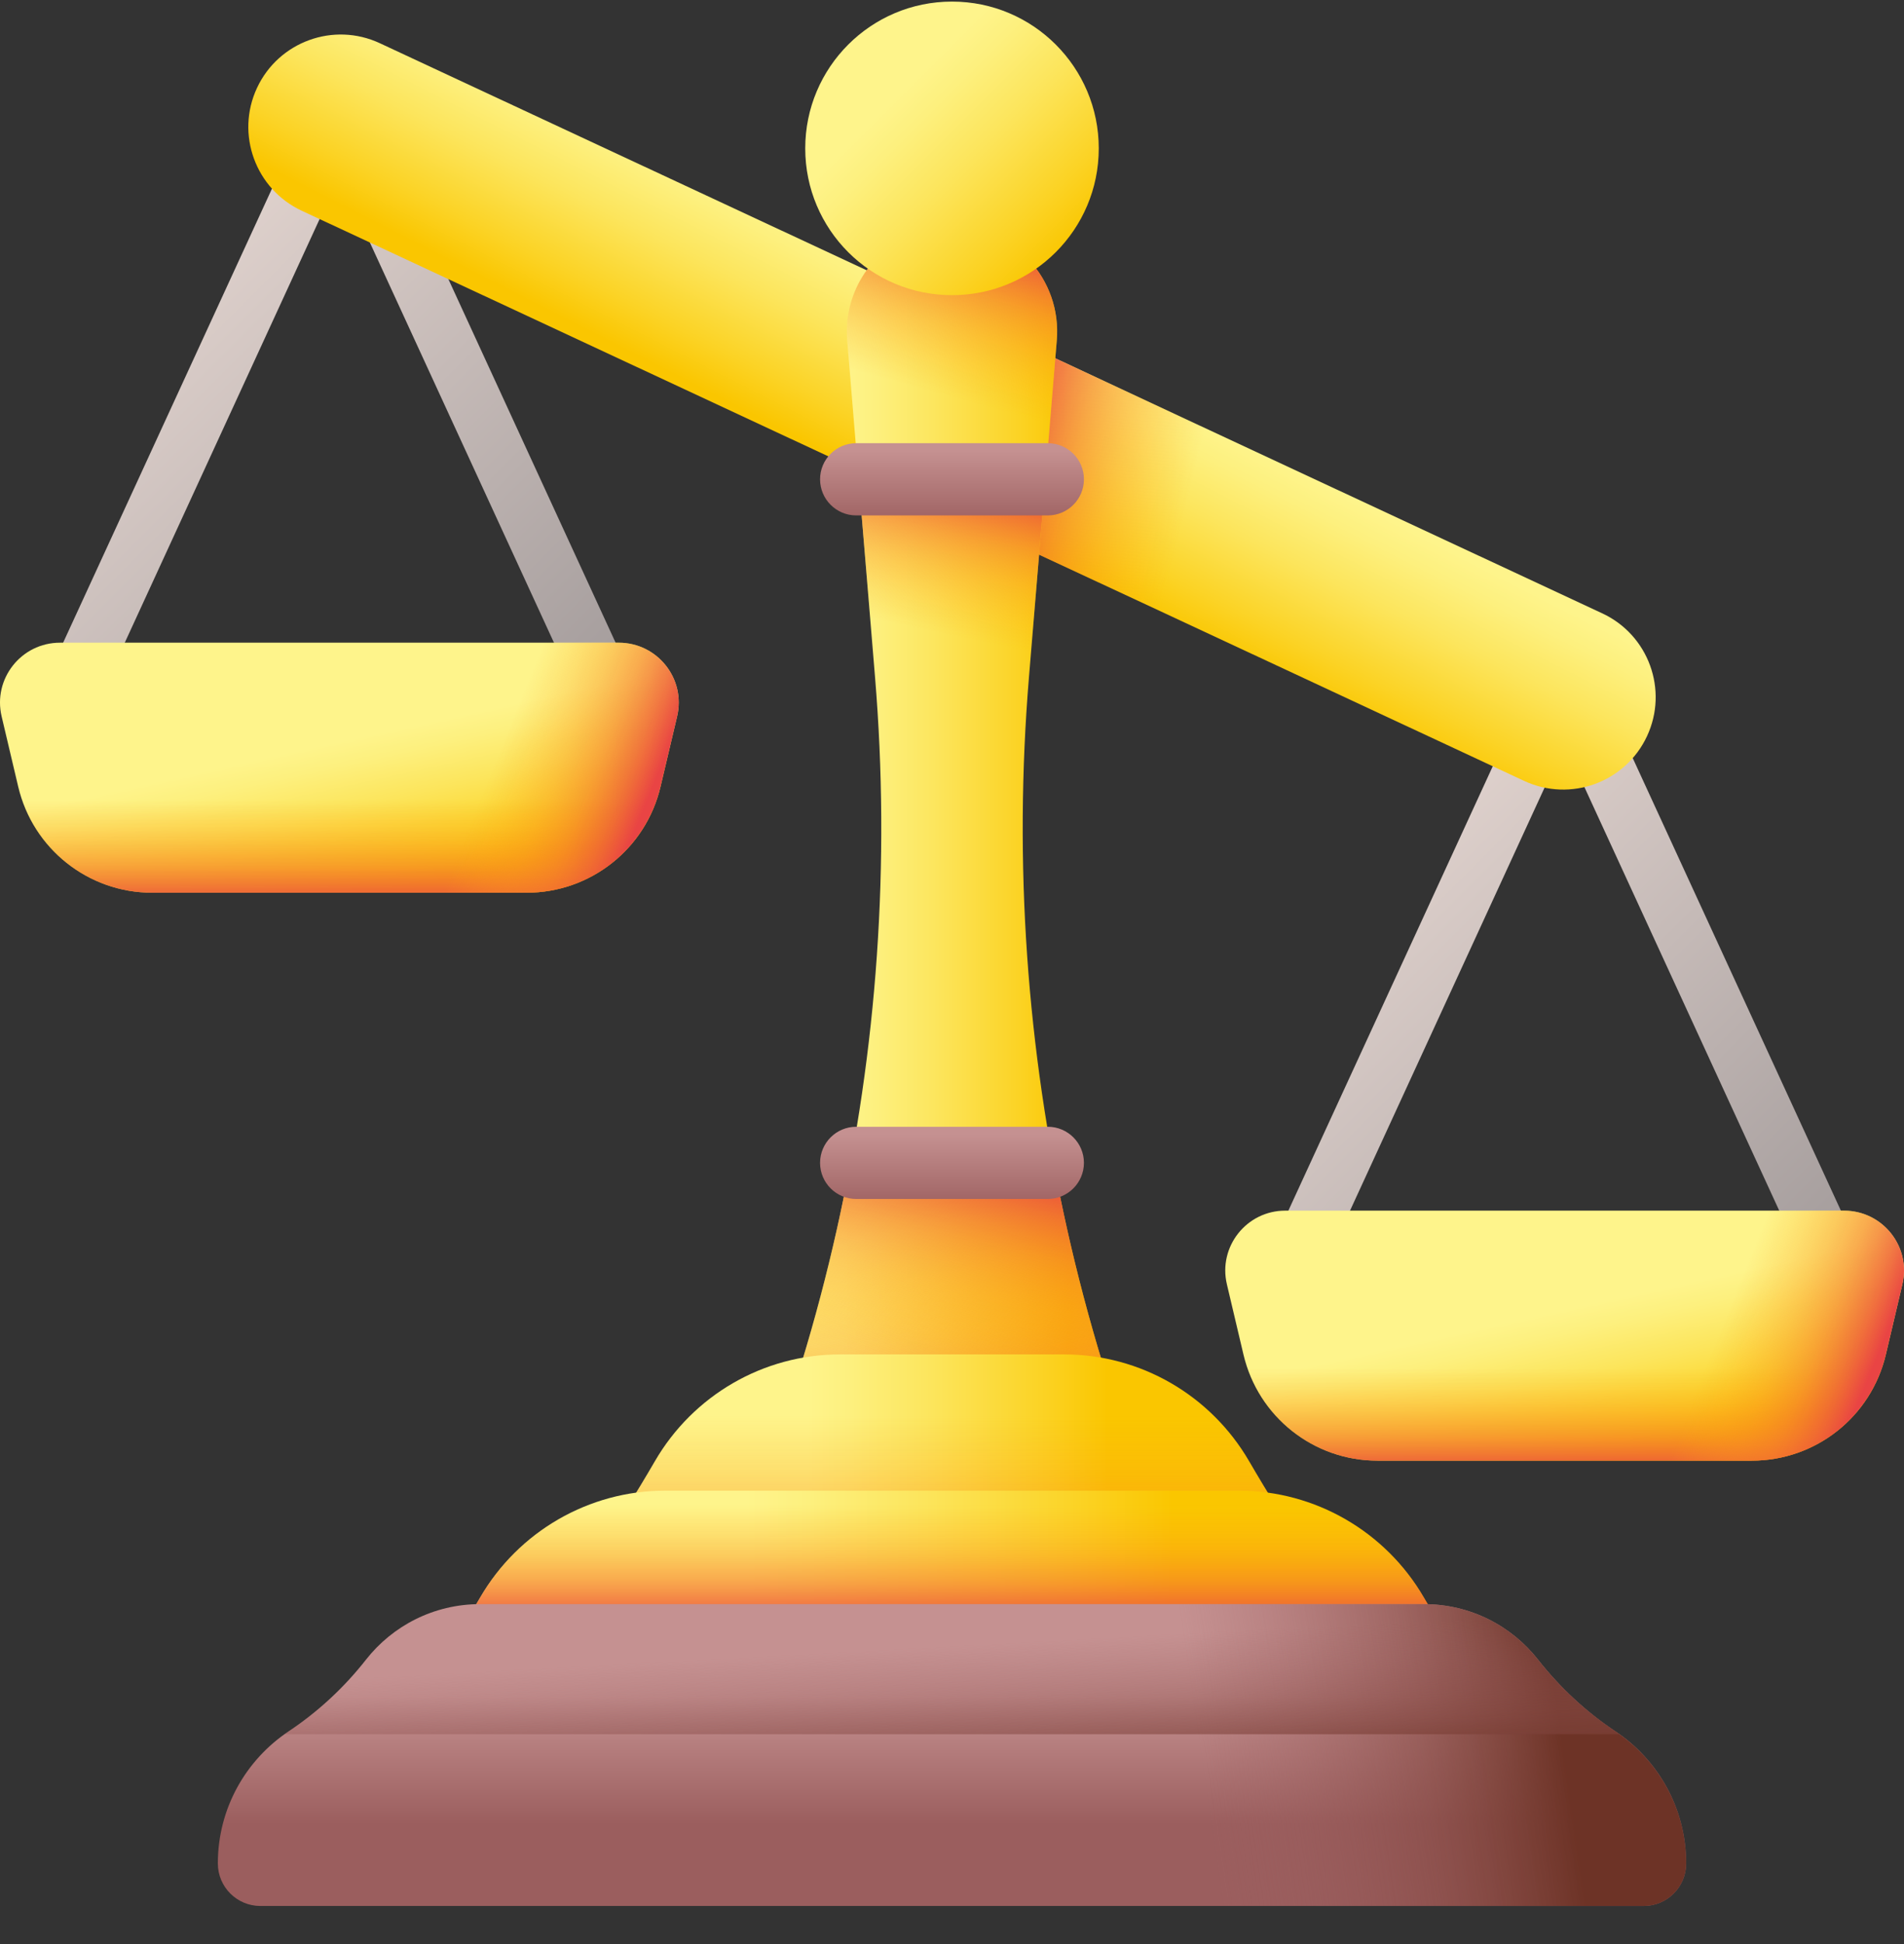 <svg width="48" height="49" viewBox="0 0 48 49" fill="none" xmlns="http://www.w3.org/2000/svg">
<rect x="0" y="0" width="48" height="49" fill="#333333" stroke="none"/>
<g clip-path="url(#clip0_241_7215)">
<path d="M15.673 18.927H1.438C1.198 18.927 0.974 18.804 0.844 18.602C0.714 18.399 0.697 18.145 0.797 17.926L7.914 2.456C8.029 2.205 8.28 2.045 8.555 2.045C8.831 2.045 9.081 2.205 9.197 2.456L16.314 17.926C16.414 18.145 16.396 18.399 16.267 18.602C16.137 18.805 15.913 18.927 15.673 18.927ZM2.54 17.515H14.571L8.555 4.44L2.54 17.515Z" fill="url(#paint0_linear_241_7215)"/>
<path d="M13.275 22.501H3.836C2.226 22.501 0.828 21.394 0.459 19.828L0.041 18.057C-0.183 17.108 0.537 16.199 1.512 16.199H15.599C16.574 16.199 17.294 17.108 17.07 18.057L16.652 19.828C16.283 21.394 14.885 22.501 13.275 22.501Z" fill="url(#paint1_linear_241_7215)"/>
<path d="M13.275 22.501H3.836C2.226 22.501 0.828 21.394 0.459 19.828L0.041 18.057C-0.183 17.108 0.537 16.199 1.512 16.199H15.599C16.574 16.199 17.294 17.108 17.07 18.057L16.652 19.828C16.283 21.394 14.885 22.501 13.275 22.501Z" fill="url(#paint2_linear_241_7215)"/>
<path d="M15.599 16.199H5.953V22.501H13.275C14.885 22.501 16.283 21.394 16.652 19.828L17.07 18.057C17.294 17.108 16.574 16.199 15.599 16.199Z" fill="url(#paint3_linear_241_7215)"/>
<path d="M46.562 33.241H32.327C32.087 33.241 31.863 33.119 31.733 32.916C31.603 32.714 31.586 32.459 31.686 32.24L38.803 16.77C38.918 16.52 39.169 16.359 39.444 16.359C39.72 16.359 39.97 16.52 40.086 16.77L47.203 32.24C47.303 32.459 47.286 32.714 47.156 32.916C47.026 33.119 46.802 33.241 46.562 33.241ZM33.429 31.83H45.46L39.444 18.754L33.429 31.83Z" fill="url(#paint4_linear_241_7215)"/>
<path d="M44.164 36.816H34.725C33.115 36.816 31.717 35.709 31.348 34.142L30.93 32.371C30.706 31.423 31.426 30.514 32.401 30.514H46.489C47.463 30.514 48.183 31.423 47.959 32.371L47.542 34.142C47.172 35.709 45.774 36.816 44.164 36.816Z" fill="url(#paint5_linear_241_7215)"/>
<path d="M44.164 36.816H34.725C33.115 36.816 31.717 35.709 31.348 34.142L30.93 32.371C30.706 31.423 31.426 30.514 32.401 30.514H46.489C47.463 30.514 48.183 31.423 47.959 32.371L47.542 34.142C47.172 35.709 45.774 36.816 44.164 36.816Z" fill="url(#paint6_linear_241_7215)"/>
<path d="M46.489 30.514H36.842V36.816H44.164C45.774 36.816 47.172 35.709 47.542 34.142L47.959 32.371C48.183 31.423 47.463 30.514 46.489 30.514Z" fill="url(#paint7_linear_241_7215)"/>
<path d="M38.425 19.683L7.606 5.311C6.44 4.767 5.935 3.381 6.479 2.216C7.023 1.05 8.409 0.545 9.575 1.089L40.394 15.46C41.56 16.004 42.065 17.39 41.521 18.556C40.977 19.722 39.591 20.226 38.425 19.683Z" fill="url(#paint8_linear_241_7215)"/>
<path d="M23.665 12.8L34.697 17.945V12.804L23.665 7.66V12.8Z" fill="url(#paint9_linear_241_7215)"/>
<path d="M31.98 43.985C27.272 35.838 25.164 26.448 25.94 17.071L26.642 8.578C26.77 7.033 25.55 5.709 24 5.709C22.45 5.709 21.23 7.033 21.358 8.578L22.06 17.071C22.836 26.448 20.728 35.838 16.02 43.985H31.98Z" fill="url(#paint10_linear_241_7215)"/>
<path d="M24 5.709C22.45 5.709 21.23 7.033 21.358 8.578L22.006 16.417H25.994L26.642 8.578C26.77 7.033 25.55 5.709 24 5.709Z" fill="url(#paint11_linear_241_7215)"/>
<path d="M25.784 20.623C25.79 19.44 25.842 18.256 25.94 17.071L26.344 12.182H21.656L22.06 17.071C22.158 18.256 22.21 19.44 22.216 20.623H25.784Z" fill="url(#paint12_linear_241_7215)"/>
<path d="M16.02 43.986H31.98C28.002 37.103 25.881 29.333 25.786 21.433H22.214C22.119 29.333 19.998 37.103 16.02 43.986Z" fill="url(#paint13_linear_241_7215)"/>
<path d="M31.979 43.984V43.985H16.021V43.984C18.663 39.411 20.487 34.446 21.44 29.311H26.56C27.513 34.446 29.337 39.411 31.979 43.984Z" fill="url(#paint14_linear_241_7215)"/>
<path d="M26.828 34.138H21.172C19.248 34.138 17.475 35.166 16.51 36.83C15.568 38.454 14.498 40.042 13.303 41.585H34.697C33.502 40.042 32.432 38.454 31.49 36.83C30.525 35.166 28.752 34.138 26.828 34.138Z" fill="url(#paint15_linear_241_7215)"/>
<path d="M26.828 34.138H21.172C19.248 34.138 17.475 35.166 16.51 36.83C15.568 38.454 14.498 40.042 13.303 41.585H34.697C33.502 40.042 32.432 38.454 31.49 36.83C30.525 35.166 28.752 34.138 26.828 34.138Z" fill="url(#paint16_linear_241_7215)"/>
<path d="M31.232 37.572H16.768C14.844 37.572 13.071 38.601 12.106 40.264C11.164 41.889 10.094 43.477 8.899 45.02H39.101C37.906 43.477 36.837 41.889 35.894 40.264C34.929 38.601 33.156 37.572 31.232 37.572Z" fill="url(#paint17_linear_241_7215)"/>
<path d="M31.232 37.572H16.768C14.844 37.572 13.071 38.601 12.106 40.264C11.164 41.889 10.094 43.477 8.899 45.02H39.101C37.906 43.477 36.837 41.889 35.894 40.264C34.929 38.601 33.156 37.572 31.232 37.572Z" fill="url(#paint18_linear_241_7215)"/>
<path d="M24 7.44C26.044 7.44 27.7 5.784 27.7 3.74C27.7 1.697 26.044 0.04 24 0.04C21.956 0.04 20.3 1.697 20.3 3.74C20.3 5.784 21.956 7.44 24 7.44Z" fill="url(#paint19_linear_241_7215)"/>
<path d="M40.721 43.637C39.979 43.143 39.324 42.532 38.773 41.831C38.104 40.979 37.065 40.432 35.898 40.432H12.102C10.935 40.432 9.896 40.979 9.227 41.831C8.677 42.532 8.021 43.143 7.279 43.637C6.202 44.353 5.492 45.578 5.492 46.968C5.492 47.56 5.972 48.04 6.564 48.04H41.436C42.028 48.04 42.508 47.56 42.508 46.968C42.508 45.578 41.798 44.353 40.721 43.637Z" fill="url(#paint20_linear_241_7215)"/>
<path d="M40.721 43.637C39.979 43.143 39.324 42.532 38.773 41.831C38.104 40.979 37.065 40.432 35.898 40.432H18.508V48.04H41.436C42.028 48.04 42.508 47.56 42.508 46.968C42.508 45.578 41.798 44.353 40.721 43.637Z" fill="url(#paint21_linear_241_7215)"/>
<path d="M38.773 41.831C38.104 40.979 37.065 40.432 35.898 40.432H12.102C10.935 40.432 9.896 40.979 9.227 41.831C8.677 42.532 8.021 43.143 7.279 43.637C7.244 43.66 7.21 43.686 7.175 43.711H40.825C40.791 43.686 40.757 43.66 40.721 43.637C39.979 43.143 39.324 42.532 38.773 41.831Z" fill="url(#paint22_linear_241_7215)"/>
<path d="M26.416 30.22H21.584C21.082 30.22 20.674 29.813 20.674 29.31C20.674 28.808 21.082 28.4 21.584 28.4H26.416C26.918 28.4 27.326 28.808 27.326 29.31C27.325 29.813 26.918 30.22 26.416 30.22Z" fill="url(#paint23_linear_241_7215)"/>
<path d="M26.416 12.991H21.584C21.082 12.991 20.674 12.583 20.674 12.081C20.674 11.578 21.082 11.171 21.584 11.171H26.416C26.918 11.171 27.326 11.578 27.326 12.081C27.325 12.583 26.918 12.991 26.416 12.991Z" fill="url(#paint24_linear_241_7215)"/>
</g>
<defs>
<linearGradient id="paint0_linear_241_7215" x1="2.409" y1="7.898" x2="14.701" y2="20.19" gradientUnits="userSpaceOnUse">
<stop stop-color="#E1D3CE"/>
<stop offset="1" stop-color="#9E9797"/>
</linearGradient>
<linearGradient id="paint1_linear_241_7215" x1="8.762" y1="18.648" x2="9.622" y2="22.568" gradientUnits="userSpaceOnUse">
<stop stop-color="#FEF48B"/>
<stop offset="0.146" stop-color="#FDF07E"/>
<stop offset="0.416" stop-color="#FCE55C"/>
<stop offset="0.778" stop-color="#FBD325"/>
<stop offset="1" stop-color="#FAC600"/>
</linearGradient>
<linearGradient id="paint2_linear_241_7215" x1="8.555" y1="20.166" x2="8.555" y2="22.851" gradientUnits="userSpaceOnUse">
<stop stop-color="#FEA613" stop-opacity="0"/>
<stop offset="0.184" stop-color="#FDA215" stop-opacity="0.184"/>
<stop offset="0.394" stop-color="#FA941C" stop-opacity="0.394"/>
<stop offset="0.618" stop-color="#F57D28" stop-opacity="0.618"/>
<stop offset="0.85" stop-color="#EE5D38" stop-opacity="0.85"/>
<stop offset="1" stop-color="#E94444"/>
</linearGradient>
<linearGradient id="paint3_linear_241_7215" x1="12.215" y1="19.874" x2="15.842" y2="21.348" gradientUnits="userSpaceOnUse">
<stop stop-color="#FEA613" stop-opacity="0"/>
<stop offset="0.184" stop-color="#FDA215" stop-opacity="0.184"/>
<stop offset="0.394" stop-color="#FA941C" stop-opacity="0.394"/>
<stop offset="0.618" stop-color="#F57D28" stop-opacity="0.618"/>
<stop offset="0.85" stop-color="#EE5D38" stop-opacity="0.85"/>
<stop offset="1" stop-color="#E94444"/>
</linearGradient>
<linearGradient id="paint4_linear_241_7215" x1="33.298" y1="22.213" x2="45.59" y2="34.505" gradientUnits="userSpaceOnUse">
<stop stop-color="#E1D3CE"/>
<stop offset="1" stop-color="#9E9797"/>
</linearGradient>
<linearGradient id="paint5_linear_241_7215" x1="39.651" y1="32.963" x2="40.511" y2="36.882" gradientUnits="userSpaceOnUse">
<stop stop-color="#FEF48B"/>
<stop offset="0.146" stop-color="#FDF07E"/>
<stop offset="0.416" stop-color="#FCE55C"/>
<stop offset="0.778" stop-color="#FBD325"/>
<stop offset="1" stop-color="#FAC600"/>
</linearGradient>
<linearGradient id="paint6_linear_241_7215" x1="39.444" y1="34.481" x2="39.444" y2="37.166" gradientUnits="userSpaceOnUse">
<stop stop-color="#FEA613" stop-opacity="0"/>
<stop offset="0.184" stop-color="#FDA215" stop-opacity="0.184"/>
<stop offset="0.394" stop-color="#FA941C" stop-opacity="0.394"/>
<stop offset="0.618" stop-color="#F57D28" stop-opacity="0.618"/>
<stop offset="0.85" stop-color="#EE5D38" stop-opacity="0.85"/>
<stop offset="1" stop-color="#E94444"/>
</linearGradient>
<linearGradient id="paint7_linear_241_7215" x1="43.104" y1="34.189" x2="46.731" y2="35.662" gradientUnits="userSpaceOnUse">
<stop stop-color="#FEA613" stop-opacity="0"/>
<stop offset="0.184" stop-color="#FDA215" stop-opacity="0.184"/>
<stop offset="0.394" stop-color="#FA941C" stop-opacity="0.394"/>
<stop offset="0.618" stop-color="#F57D28" stop-opacity="0.618"/>
<stop offset="0.85" stop-color="#EE5D38" stop-opacity="0.85"/>
<stop offset="1" stop-color="#E94444"/>
</linearGradient>
<linearGradient id="paint8_linear_241_7215" x1="25.209" y1="8.072" x2="22.965" y2="12.484" gradientUnits="userSpaceOnUse">
<stop stop-color="#FEF48B"/>
<stop offset="0.146" stop-color="#FDF07E"/>
<stop offset="0.416" stop-color="#FCE55C"/>
<stop offset="0.778" stop-color="#FBD325"/>
<stop offset="1" stop-color="#FAC600"/>
</linearGradient>
<linearGradient id="paint9_linear_241_7215" x1="29.858" y1="12.965" x2="25.152" y2="11.835" gradientUnits="userSpaceOnUse">
<stop stop-color="#FEA613" stop-opacity="0"/>
<stop offset="0.184" stop-color="#FDA215" stop-opacity="0.184"/>
<stop offset="0.394" stop-color="#FA941C" stop-opacity="0.394"/>
<stop offset="0.618" stop-color="#F57D28" stop-opacity="0.618"/>
<stop offset="0.85" stop-color="#EE5D38" stop-opacity="0.85"/>
<stop offset="1" stop-color="#E94444"/>
</linearGradient>
<linearGradient id="paint10_linear_241_7215" x1="21.271" y1="24.847" x2="26.93" y2="24.847" gradientUnits="userSpaceOnUse">
<stop stop-color="#FEF48B"/>
<stop offset="0.146" stop-color="#FDF07E"/>
<stop offset="0.416" stop-color="#FCE55C"/>
<stop offset="0.778" stop-color="#FBD325"/>
<stop offset="1" stop-color="#FAC600"/>
</linearGradient>
<linearGradient id="paint11_linear_241_7215" x1="24.258" y1="10.089" x2="25.387" y2="6.011" gradientUnits="userSpaceOnUse">
<stop stop-color="#FEA613" stop-opacity="0"/>
<stop offset="0.184" stop-color="#FDA215" stop-opacity="0.184"/>
<stop offset="0.394" stop-color="#FA941C" stop-opacity="0.394"/>
<stop offset="0.618" stop-color="#F57D28" stop-opacity="0.618"/>
<stop offset="0.85" stop-color="#EE5D38" stop-opacity="0.85"/>
<stop offset="1" stop-color="#E94444"/>
</linearGradient>
<linearGradient id="paint12_linear_241_7215" x1="23.808" y1="15.98" x2="24.623" y2="12.05" gradientUnits="userSpaceOnUse">
<stop stop-color="#FEA613" stop-opacity="0"/>
<stop offset="0.184" stop-color="#FDA215" stop-opacity="0.184"/>
<stop offset="0.394" stop-color="#FA941C" stop-opacity="0.394"/>
<stop offset="0.618" stop-color="#F57D28" stop-opacity="0.618"/>
<stop offset="0.85" stop-color="#EE5D38" stop-opacity="0.85"/>
<stop offset="1" stop-color="#E94444"/>
</linearGradient>
<linearGradient id="paint13_linear_241_7215" x1="21.415" y1="31.317" x2="22.826" y2="38.234" gradientUnits="userSpaceOnUse">
<stop stop-color="#FEA613" stop-opacity="0"/>
<stop offset="0.184" stop-color="#FDA215" stop-opacity="0.184"/>
<stop offset="0.394" stop-color="#FA941C" stop-opacity="0.394"/>
<stop offset="0.618" stop-color="#F57D28" stop-opacity="0.618"/>
<stop offset="0.85" stop-color="#EE5D38" stop-opacity="0.85"/>
<stop offset="1" stop-color="#E94444"/>
</linearGradient>
<linearGradient id="paint14_linear_241_7215" x1="26.105" y1="35.263" x2="27.423" y2="29.804" gradientUnits="userSpaceOnUse">
<stop stop-color="#FEA613" stop-opacity="0"/>
<stop offset="0.184" stop-color="#FDA215" stop-opacity="0.184"/>
<stop offset="0.394" stop-color="#FA941C" stop-opacity="0.394"/>
<stop offset="0.618" stop-color="#F57D28" stop-opacity="0.618"/>
<stop offset="0.85" stop-color="#EE5D38" stop-opacity="0.85"/>
<stop offset="1" stop-color="#E94444"/>
</linearGradient>
<linearGradient id="paint15_linear_241_7215" x1="20.341" y1="37.862" x2="27.928" y2="37.862" gradientUnits="userSpaceOnUse">
<stop stop-color="#FEF48B"/>
<stop offset="0.146" stop-color="#FDF07E"/>
<stop offset="0.416" stop-color="#FCE55C"/>
<stop offset="0.778" stop-color="#FBD325"/>
<stop offset="1" stop-color="#FAC600"/>
</linearGradient>
<linearGradient id="paint16_linear_241_7215" x1="24" y1="35.691" x2="24" y2="41.337" gradientUnits="userSpaceOnUse">
<stop stop-color="#FEA613" stop-opacity="0"/>
<stop offset="0.184" stop-color="#FDA215" stop-opacity="0.184"/>
<stop offset="0.394" stop-color="#FA941C" stop-opacity="0.394"/>
<stop offset="0.618" stop-color="#F57D28" stop-opacity="0.618"/>
<stop offset="0.85" stop-color="#EE5D38" stop-opacity="0.85"/>
<stop offset="1" stop-color="#E94444"/>
</linearGradient>
<linearGradient id="paint17_linear_241_7215" x1="18.835" y1="41.296" x2="29.545" y2="41.296" gradientUnits="userSpaceOnUse">
<stop stop-color="#FEF48B"/>
<stop offset="0.146" stop-color="#FDF07E"/>
<stop offset="0.416" stop-color="#FCE55C"/>
<stop offset="0.778" stop-color="#FBD325"/>
<stop offset="1" stop-color="#FAC600"/>
</linearGradient>
<linearGradient id="paint18_linear_241_7215" x1="24" y1="37.922" x2="24" y2="40.984" gradientUnits="userSpaceOnUse">
<stop stop-color="#FEA613" stop-opacity="0"/>
<stop offset="0.184" stop-color="#FDA215" stop-opacity="0.184"/>
<stop offset="0.394" stop-color="#FA941C" stop-opacity="0.394"/>
<stop offset="0.618" stop-color="#F57D28" stop-opacity="0.618"/>
<stop offset="0.85" stop-color="#EE5D38" stop-opacity="0.85"/>
<stop offset="1" stop-color="#E94444"/>
</linearGradient>
<linearGradient id="paint19_linear_241_7215" x1="22.64" y1="2.38" x2="26.732" y2="6.472" gradientUnits="userSpaceOnUse">
<stop stop-color="#FEF48B"/>
<stop offset="0.146" stop-color="#FDF07E"/>
<stop offset="0.416" stop-color="#FCE55C"/>
<stop offset="0.778" stop-color="#FBD325"/>
<stop offset="1" stop-color="#FAC600"/>
</linearGradient>
<linearGradient id="paint20_linear_241_7215" x1="24" y1="42.77" x2="24" y2="45.975" gradientUnits="userSpaceOnUse">
<stop stop-color="#C59191"/>
<stop offset="1" stop-color="#9B5E5E"/>
</linearGradient>
<linearGradient id="paint21_linear_241_7215" x1="30.262" y1="44.199" x2="39.234" y2="42.882" gradientUnits="userSpaceOnUse">
<stop stop-color="#9B5E5E" stop-opacity="0"/>
<stop offset="0.247" stop-color="#955857" stop-opacity="0.247"/>
<stop offset="0.612" stop-color="#854943" stop-opacity="0.612"/>
<stop offset="1" stop-color="#6D3326"/>
</linearGradient>
<linearGradient id="paint22_linear_241_7215" x1="23.88" y1="41.497" x2="24.094" y2="45.446" gradientUnits="userSpaceOnUse">
<stop stop-color="#9B5E5E" stop-opacity="0"/>
<stop offset="0.247" stop-color="#955857" stop-opacity="0.247"/>
<stop offset="0.612" stop-color="#854943" stop-opacity="0.612"/>
<stop offset="1" stop-color="#6D3326"/>
</linearGradient>
<linearGradient id="paint23_linear_241_7215" x1="24" y1="28.589" x2="24" y2="30.534" gradientUnits="userSpaceOnUse">
<stop stop-color="#C59191"/>
<stop offset="1" stop-color="#9B5E5E"/>
</linearGradient>
<linearGradient id="paint24_linear_241_7215" x1="24" y1="11.359" x2="24" y2="13.304" gradientUnits="userSpaceOnUse">
<stop stop-color="#C59191"/>
<stop offset="1" stop-color="#9B5E5E"/>
</linearGradient>
<clipPath id="clip0_241_7215">
<rect width="48" height="48" fill="white" transform="translate(0 0.04)"/>
</clipPath>
</defs>
</svg>
